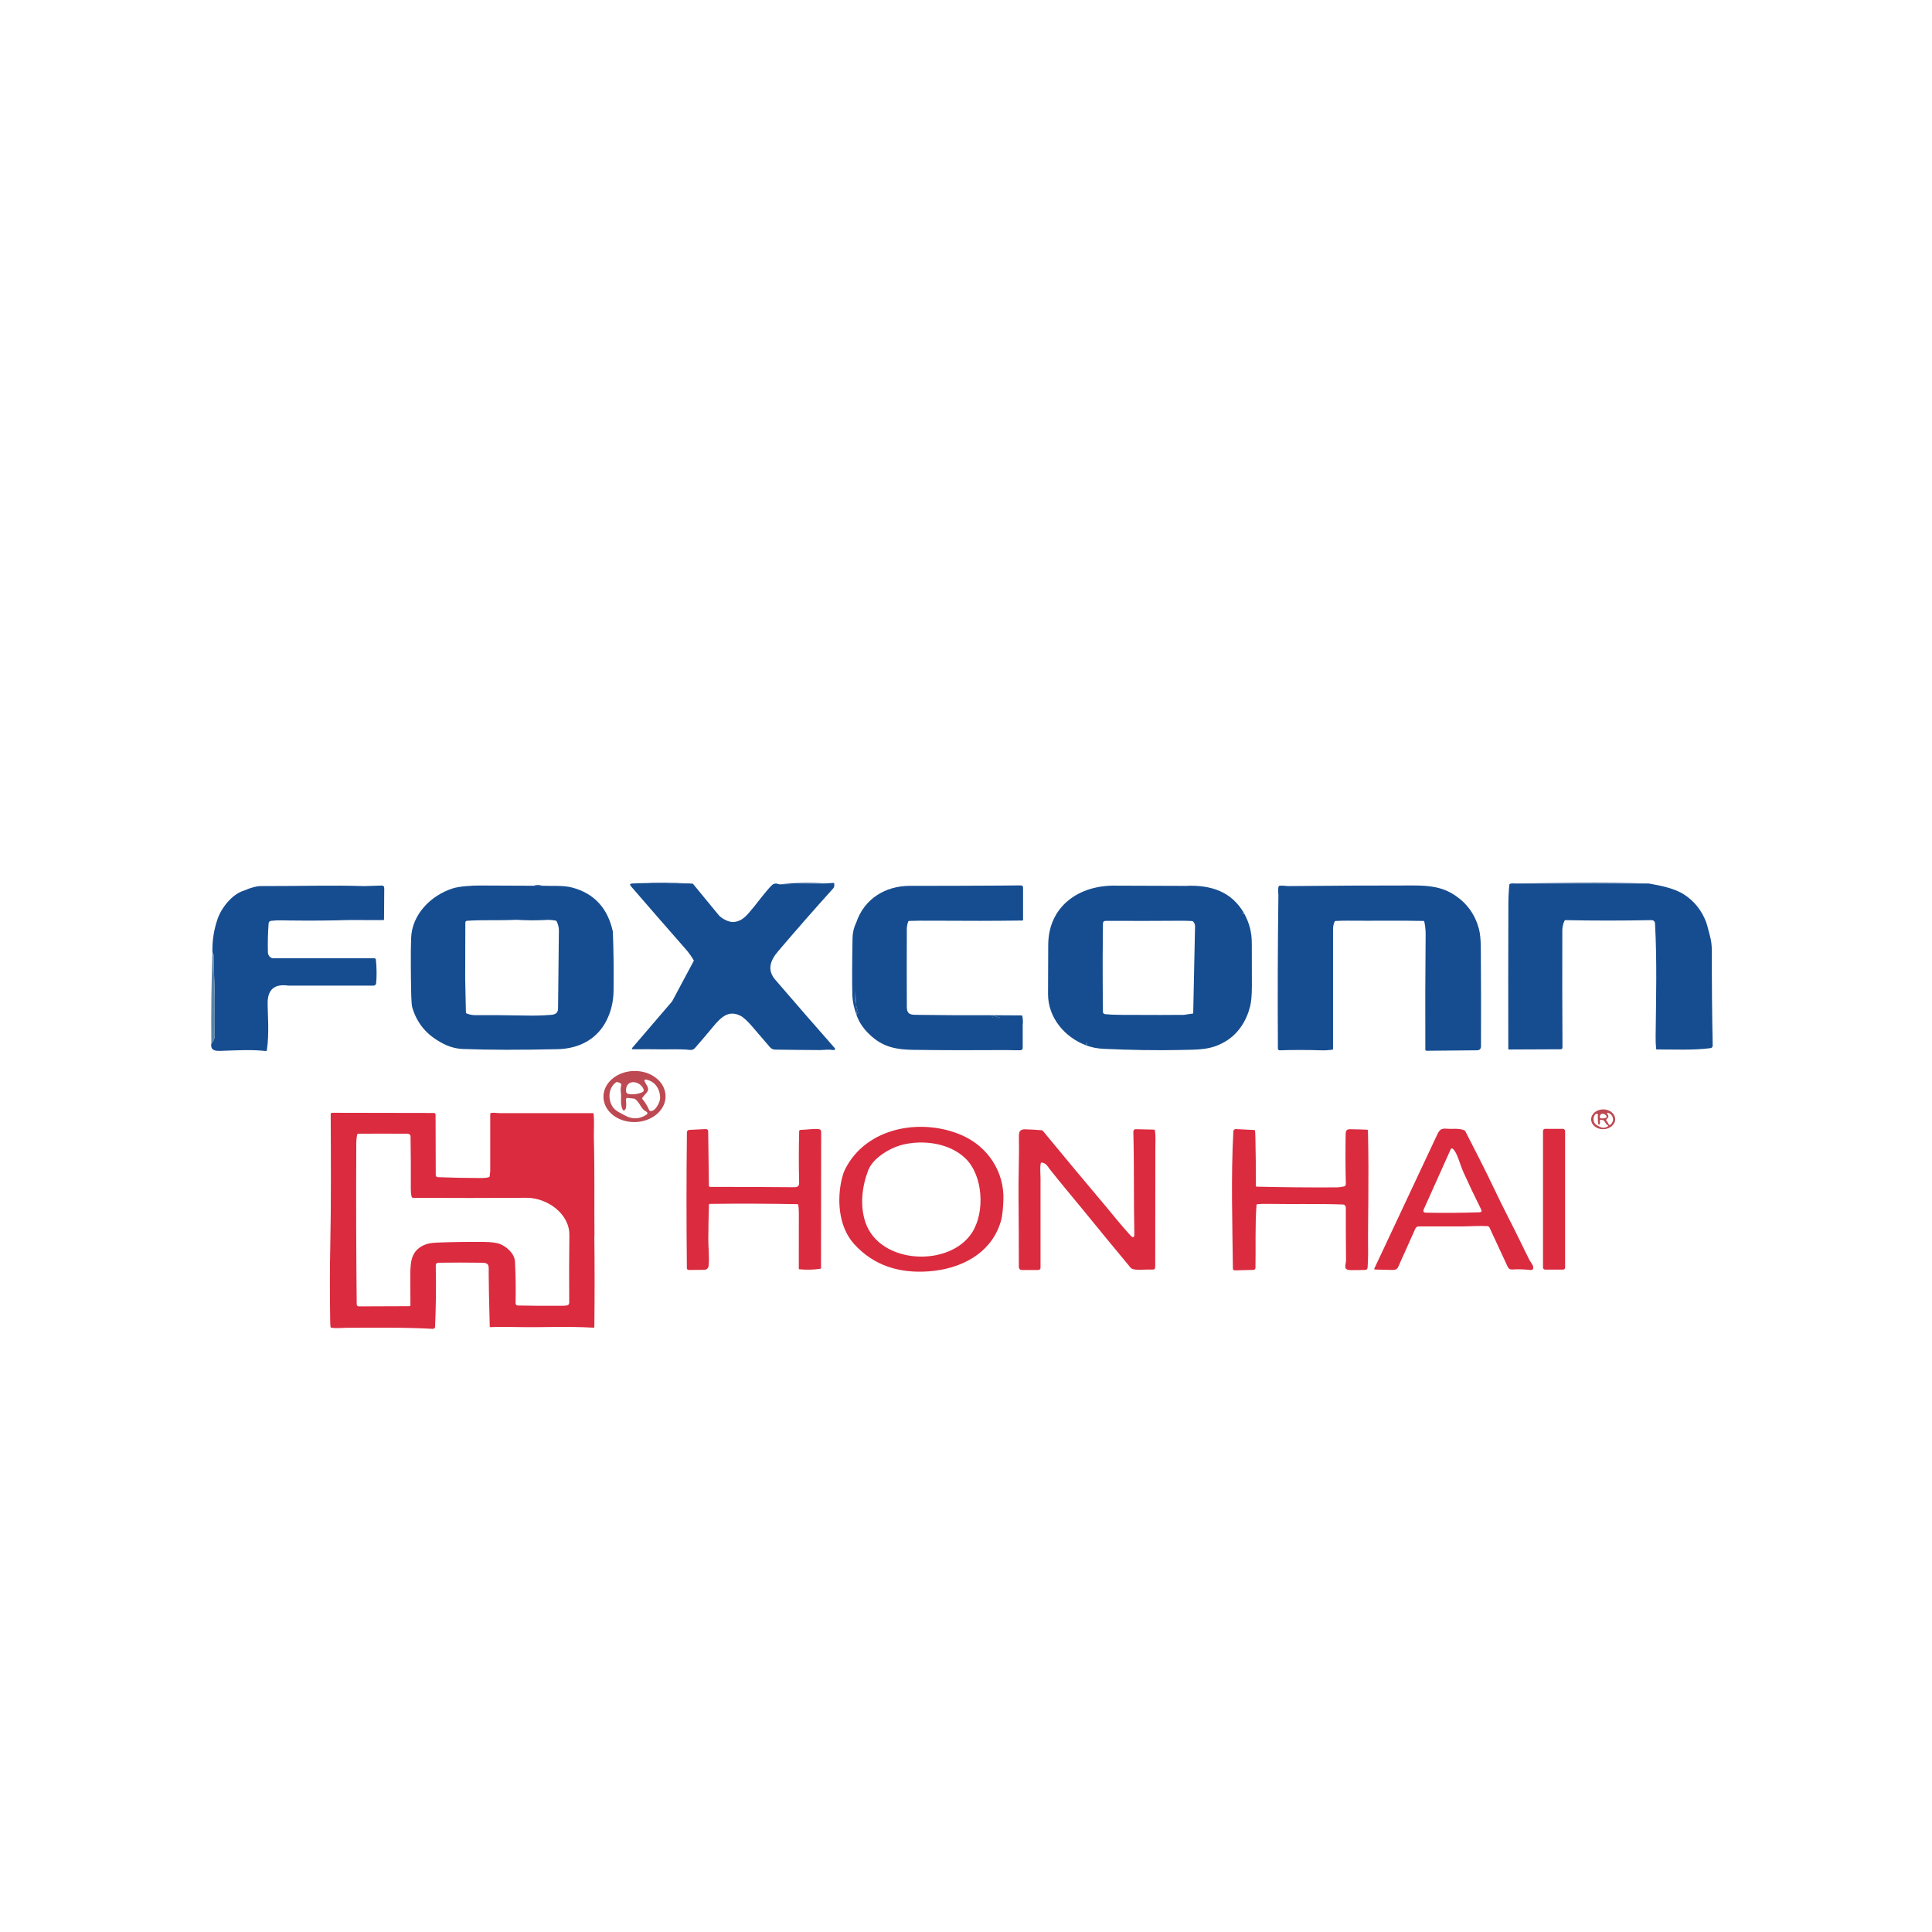 <svg xmlns="http://www.w3.org/2000/svg" id="Layer_1" data-name="Layer 1" viewBox="0 0 512 512"><defs><style>      .cls-1 {        fill: #db2b3f;      }      .cls-2 {        fill: #164d90;      }      .cls-3 {        fill: rgba(189, 73, 82, 1);      }      .cls-4 {        fill: #5b84a6;      }    </style></defs><path class="cls-2" d="M182.63,234.13l-12.76-.06c4.25-.19,8.5-.17,12.76,.06Z"></path><path class="cls-2" d="M220.69,278.28c-1.17-.24-2.53,.01-3.4,0-4.06-.02-8.01-.06-11.85-.12-.56,0-1.03-.22-1.4-.65-1.59-1.84-3.13-3.63-4.61-5.37-1.31-1.54-2.36-2.51-3.16-2.93-3.22-1.66-5.26,.43-7.36,2.96-1.54,1.86-3.11,3.71-4.72,5.55-.36,.41-.82,.59-1.36,.52-2.34-.28-5.36-.12-6.96-.15-2.72-.05-5.41-.05-8.07-.02-.38,0-.45-.14-.2-.43l10.52-12.27,5.77-10.8c-.65-1.12-1.41-2.18-2.27-3.15-4.82-5.49-9.62-11-14.39-16.53-.42-.49-.3-.74,.36-.76l2.28-.07,12.76,.06,.99,.07c2.27,2.77,4.55,5.54,6.83,8.31,.72,.88,2.7,1.96,3.99,1.84,2.65-.25,3.82-2.26,5.45-4.13,2.51-3.23,4.08-5.12,4.71-5.67,.51-.45,1.16-.51,1.92-.18l12.34-.25,2.02-.13c.1,0,.19,.06,.2,.16,.07,.58-.01,1.01-.27,1.29-4.95,5.49-9.82,11.04-14.61,16.67-2.02,2.37-3.01,4.9-.75,7.53,5.2,6.05,10.43,12.07,15.7,18.05,.47,.54-.11,.64-.48,.57Z"></path><path class="cls-2" d="M437.01,234.15h-35.63c8.38-.14,24.34-.39,35.63,0Z"></path><path class="cls-2" d="M218.87,234.13l-12.34,.25c4.13-.46,8.24-.54,12.34-.25Z"></path><path class="cls-2" d="M453.87,277.04c.01,.44-.2,.69-.64,.74-4.58,.59-9.53,.31-14.18,.34-.08,0-.15-.06-.16-.14-.1-1.11-.15-2.24-.13-3.39,.11-9.9,.38-19.9-.16-29.79-.03-.64-.37-.96-1.02-.95-7.77,.15-15.34,.15-22.72,0-.11,0-.21,.06-.25,.16-.39,.83-.58,1.69-.58,2.58-.03,10.34-.02,20.69,.04,31.03,0,.24-.19,.44-.44,.45h0l-13.74,.06c-.1,0-.18-.08-.18-.17-.02-12.6-.02-25.2,.02-37.79,0-2.18,.09-4.09,.26-5.72,.01-.11,.09-.2,.18-.23,.41-.12,.81-.15,1.21-.07h35.63c3.15,.55,6.84,1.29,9.4,2.98,2.63,1.74,4.54,4.14,5.71,7.18,.4,1.05,.66,2.44,1.01,3.64,.4,1.37,.53,2.87,.53,4.27-.02,8.18,.05,16.46,.22,24.83Z"></path><path class="cls-2" d="M143.65,234.73h-2.22c.74-.27,1.47-.27,2.22,0Z"></path><path class="cls-2" d="M101.83,235.36l-.06,8.3c0,.1-.08,.18-.18,.18l-9.07-.02c-5.22,.15-10.44,.19-15.65,.12-1.71-.02-3.22-.12-5,.09-.43,.05-.66,.29-.69,.72-.19,2.57-.25,5.11-.18,7.64,.02,.83,.64,1.56,1.43,1.56,8.99,0,17.92,0,26.78,0,.21,0,.39,.16,.41,.38,.22,2.29,.24,4.37,.06,6.26-.04,.34-.32,.61-.67,.61h-22.61c-3.61-.51-5.44,.99-5.47,4.52-.02,2.65,.49,8.2-.22,12.65-.02,.1-.11,.17-.2,.16-4.06-.41-7.2-.2-12.06-.04-1.46,.05-2.7-.11-2.45-1.92,.59-.62,.89-1.34,.9-2.14,.01-1.57,.01-4.81,0-9.71,0-3.49-.29-7.65-.29-11.49,0-.19-.11-.47-.32-.87-.07-3.05,.39-6,1.38-8.86,1-2.91,3.87-6.56,6.93-7.46,1.89-.82,3.4-1.23,4.54-1.22,11.99,.02,18.31-.28,27.36,.01l4.64-.15c.46-.01,.69,.21,.68,.67Z"></path><path class="cls-2" d="M240.32,246.23c-.03,6.86-.03,13.73,0,20.59,.01,2.23,1.24,2.11,3.13,2.13,6.45,.09,12.9,.12,19.36,.09,.1,.12,.16,.29,.16,.51h0c0,.1,.07,.18,.16,.17,.64-.01,1.29,0,1.93,.02l-2.25-.7,7.91,.05c.1,0,.19,.08,.21,.18,.16,.77,.19,1.54,.1,2.33v6.15c0,.31-.26,.56-.57,.57-1.35,.04-2.88-.05-4.1-.04-8.1,.06-16.19,.05-24.29-.06-4.32-.05-7.72-.66-10.96-3.46-2.01-1.73-3.38-3.64-4.11-5.74,.03-.22,.14-.4,.31-.52,.09-.06,.13-.17,.1-.26-.24-.8-.43-1.45-.56-1.95l-.19-3.75c0,.89,0,1.78-.01,2.67,0,.18,.07,.54,.21,1.08l.14,2.73c-.7-1.94-1.07-3.72-1.12-5.34-.09-3.46-.07-8.48,.05-15.04,.02-1.47,.35-2.86,.99-4.18,2.12-6.26,7.69-9.7,14.2-9.7,7.87,0,15.75-.02,23.63-.07l5.83-.05c.29,0,.53,.24,.54,.54v8.59c.01,.1-.06,.17-.16,.18-7.47,.1-14.93,.11-22.4,.05-3.82-.03-6.37-.01-7.64,.06-.11,0-.21,.07-.24,.18-.24,.67-.36,1.33-.37,1.98Z"></path><path class="cls-2" d="M226.86,266.3c-.14-.54-.21-.9-.21-1.08,0-.89,0-1.78,.01-2.67l.19,3.75Z"></path><path class="cls-2" d="M287.96,276.8c-.04,.08-.09,.15-.16,.22l.15-.78s.02,.07,.03,.11c.04,.17,.03,.32-.02,.45Z"></path><path class="cls-2" d="M331.74,250.06c0-3.05-.63-5.33-1.96-7.88h-.32c-.09,0-.18-.08-.21-.19,0-.02-.02-.05-.03-.07l.56,.27c-3.36-5.98-8.92-7.72-15.58-7.43l.71,.34c-.08-.03-.16-.06-.24-.1-.05-.02-.11-.05-.16-.07-.04-.02-.09-.04-.12-.06-.06-.03-.12-.07-.18-.1l-18.41-.06c-9.66-.24-17.94,5.29-18.01,15.66-.03,4.36-.05,8.73-.05,13.08,0,6.24,4.41,11.44,10.07,13.57l.15-.78s.02,.07,.03,.11c.04,.17,.04,.32-.02,.45-.04,.08-.09,.15-.16,.22,1.39,.55,2.99,.86,4.79,.94,7.15,.32,13.83,.43,20.04,.3,5.25-.1,8.25,0,12.05-2.23,3.45-2.02,5.63-5.48,6.6-9.31,.32-1.25,.47-3.09,.47-5.51-.01-3.72-.02-7.43-.02-11.14Zm-15.53,18.52l-2.45,.37c-2.87,.04-8.37,.04-16.5,0-1.85,0-3.29-.07-4.32-.18-.43-.04-.65-.26-.65-.63-.06-4.87-.08-9.72-.07-14.54,.01-2.95,.04-5.89,.07-8.82,0-.49,.26-.74,.75-.74,.33,0,.66,0,.98,0,6.4,.03,12.8,.01,19.21-.03,.89,0,1.78,.02,2.67,.08,.12,0,.23,.06,.3,.13,.29,.32,.46,.7,.5,1.14l-.49,23.21Z"></path><path class="cls-2" d="M377.47,244.27c-.03-.12-.14-.21-.27-.21-6.62-.15-13.24,0-19.86-.07-1.13-.01-2.26,.01-3.39,.08-.11,0-.21,.07-.26,.17-.28,.54-.42,1.28-.42,2.2,0,10.51,0,21.03,0,31.55,0,.1-.08,.19-.18,.2-1.01,.13-2.02,.19-3.05,.15-3.62-.12-7.27-.12-10.94,0-.23,0-.43-.18-.44-.41,0,0,0,0,0-.01-.09-13.49-.05-27.04,.13-40.67,0-.61-.2-1.51,.06-2.33,.03-.1,.13-.18,.24-.19,.81-.1,1.69,.09,2.37,.09,11.02-.11,22.04-.17,33.06-.16,4.16,0,7.69,.34,11.11,2.64,3.18,2.14,5.28,5.08,6.29,8.82,.32,1.2,.49,2.84,.51,4.92,.07,8.68,.08,17.42,.05,26.21,0,.72-.37,1.09-1.11,1.09l-13.33,.12c-.17,0-.31-.13-.31-.3h0c-.04-10.16-.02-20.33,.08-30.49,.01-1.19-.11-2.33-.35-3.41Z"></path><path class="cls-2" d="M314.2,234.76l.71,.34c-.08-.03-.16-.06-.24-.1-.05-.02-.11-.05-.16-.07-.04-.02-.09-.04-.12-.06-.06-.03-.12-.07-.18-.1Z"></path><path class="cls-2" d="M329.78,242.18h-.32c-.09,0-.18-.08-.21-.19,0-.02-.02-.05-.03-.07l.56,.27Z"></path><path class="cls-2" d="M162.41,246.87c-1.36-6.21-4.94-10.09-10.74-11.65-2.42-.65-5.39-.37-8.02-.49h-2.22c-4.69,0-9.38-.02-14.07-.06-2.29-.02-5.68,.22-7.37,.76-5.8,1.85-10.83,6.89-11.04,13.2-.12,3.83-.11,8.95,.04,15.35,.04,1.51,.13,2.51,.27,3.01,1.12,3.81,3.37,6.73,6.74,8.76,2.18,1.41,4.39,2.15,6.65,2.24,6.81,.26,15.2,.28,25.16,.05,5.48-.12,10.36-2.53,12.9-7.56,1.23-2.42,1.86-5.06,1.89-7.92,.07-5.72,0-10.95-.19-15.69Zm-14.53,20.46c-.01,1.11-.72,1.52-1.77,1.61-2.14,.18-4.28,.24-6.44,.19-5.78-.1-10.36-.14-13.74-.11-.81,0-1.57-.15-2.29-.45-.1-.04-.16-.14-.17-.25l-.19-8.94,.04-14.9c0-.24,.19-.45,.43-.46,4.33-.29,7.6-.04,13.1-.26,2.44,.15,4.89,.17,7.34,.06,1.02-.09,2.04-.04,3.07,.15,.11,.02,.2,.09,.25,.19,.41,.81,.61,1.63,.6,2.46-.07,6.9-.14,13.81-.22,20.71Z"></path><path class="cls-2" d="M227.32,268.5c-.17,.13-.28,.3-.31,.52l-.14-2.73c.12,.5,.31,1.14,.56,1.95,.03,.09-.01,.19-.1,.26Z"></path><path class="cls-4" d="M56.3,252.37c.21,.39,.32,.68,.32,.87,0,3.83,.28,8,.29,11.49,0,4.9,0,8.14,0,9.71,0,.81-.31,1.52-.9,2.14-.09-8.08,.01-16.15,.29-24.2Z"></path><path class="cls-2" d="M265.06,269.74c-.64-.02-1.28-.03-1.93-.02-.09,0-.16-.07-.16-.17h0c0-.22-.05-.39-.16-.51l2.25,.7Z"></path><path class="cls-3" d="M176.38,290.42c.08,3.74-3.54,6.84-8.09,6.94-4.55,.1-8.29-2.86-8.37-6.6-.08-3.74,3.54-6.84,8.09-6.94,4.55-.1,8.29,2.86,8.37,6.6Zm-1.44,.7c.08-2.32-1.28-4.61-3.74-5.01-.38-.06-.5,.09-.36,.44,.48,1.22,1.63,1.91,.3,3.28-.34,.34-.64,.71-.92,1.11-.06,.09-.05,.2,.01,.29,.74,.89,1.34,1.87,1.81,2.95,.05,.11,.13,.19,.23,.22,1.3,.38,2.63-2.25,2.66-3.28Zm-9.91,2.98c-.77-1.53-.27-3.09-.51-4.75-.11-.71,.02-1.23,.12-1.9,.02-.11-.03-.22-.11-.29-.28-.21-.6-.34-.96-.4-.11-.02-.23,0-.32,.07-2.1,1.49-2.18,4.66-.83,6.58,.72,1.02,2.13,1.62,3.26,2.23,1.88,1.01,3.71,.96,5.49-.14,.57-.35,.55-.68-.04-.99-1.28-.67-1.49-2.24-2.79-3.24-.08-.06-.19-.11-.32-.12l-1.67-.19c-.23-.03-.44,.13-.47,.35,0,.02,0,.04,0,.06,.03,.63,.37,2.85-.6,2.9-.1,0-.2-.06-.26-.17Zm1.5-4.2c1.2,.21,2.4,.07,3.59-.4,.45-.18,.58-.49,.39-.93-.97-2.26-4.8-2.71-4.6,.64,.02,.35,.28,.63,.62,.69Z"></path><path class="cls-3" d="M428.04,296.56c.03,1.45-1.37,2.65-3.13,2.69-1.76,.04-3.21-1.11-3.24-2.56s1.37-2.65,3.13-2.69c1.76-.04,3.21,1.11,3.24,2.56Zm-.56,.27c.03-.9-.5-1.79-1.45-1.94-.15-.02-.19,.03-.14,.17,.19,.47,.63,.74,.12,1.27-.13,.13-.25,.28-.36,.43-.02,.03-.02,.08,0,.11,.29,.34,.52,.72,.7,1.14,.02,.04,.05,.07,.09,.09,.51,.15,1.02-.87,1.03-1.27Zm-3.84,1.16c-.3-.59-.1-1.2-.2-1.84-.04-.27,0-.48,.05-.74,0-.04,0-.09-.04-.11-.11-.08-.23-.13-.37-.16-.04,0-.09,0-.12,.03-.81,.58-.84,1.81-.32,2.55,.28,.4,.83,.63,1.26,.86,.73,.39,1.44,.37,2.13-.05,.22-.14,.21-.26-.02-.38-.5-.26-.58-.87-1.08-1.26-.03-.03-.07-.04-.12-.05l-.65-.07c-.09,0-.17,.05-.18,.14,0,0,0,.02,0,.02,.01,.25,.14,1.1-.23,1.12-.04,0-.08-.02-.1-.07Zm.58-1.63c.46,.08,.93,.03,1.39-.16,.17-.07,.22-.19,.15-.36-.37-.87-1.86-1.05-1.78,.25,0,.13,.11,.25,.24,.27Z"></path><path class="cls-1" d="M157.54,327.62c-.09-8.61,.08-17.2-.16-25.81-.05-1.83,.15-4.42-.07-6.64-.01-.1-.09-.18-.19-.18-8.26,0-16.53,0-24.79,0-.58,0-1.46-.19-2.23-.03-.11,.02-.18,.11-.18,.22v1.85s0,13.31,0,13.31l-.15,1.4c-.01,.11-.09,.2-.21,.23-.51,.15-1.17,.22-1.96,.22-3.87,0-7.74-.08-11.61-.23-.28-.01-.51-.24-.51-.52l-.05-16.05c0-.24-.19-.44-.43-.44l-27.02-.05h0c-.19,0-.34,.16-.34,.34,.05,11.76,.13,23.59-.12,35.4-.12,5.39-.12,11.73-.02,19.02,.01,.95,.04,1.62,.09,1.99,.01,.11,.1,.19,.2,.21,1.33,.21,2.94,.02,3.88,.02,7.69-.01,15.37-.15,23.06,.28h0c.3,.01,.56-.22,.57-.52,.24-5.47,.3-10.88,.18-16.21-.01-.53,.24-.79,.77-.8,3.68-.05,7.3-.05,10.88,0,1.38,.02,2.42-.1,2.39,1.57,0,.32-.01,.71-.01,1.19,0,2.48,.09,7.19,.28,14.14,0,.1,.09,.17,.18,.17,2.11-.08,4.77-.09,7.98-.01,5.28,.12,12.4-.26,19.33,.16h.01c.12,0,.22-.1,.22-.22,.09-8.09,.09-16.09,0-24Zm-6.7,17.61c0,.42-.21,.67-.62,.73-.35,.05-.82,.08-1.41,.09-3.88,.03-7.75,0-11.63-.08h0c-.31,0-.55-.27-.55-.57,.09-3.6,.04-7.28-.15-11.04-.11-2.12-2.17-3.96-3.96-4.67-.89-.36-2.34-.55-4.33-.57-4.13-.04-8.26,.02-12.38,.18-1.47,.06-2.6,.27-3.39,.63-3.34,1.53-3.66,4.18-3.68,7.82,0,.55,0,1.11,0,1.66,0,2.15,.01,4.3,.03,6.44,0,.16-.13,.3-.29,.3l-13.41,.05c-.3,0-.54-.24-.54-.54-.15-14.03-.18-28.16-.11-42.4,0-1.07,.09-1.95,.25-2.64,.02-.1,.11-.17,.22-.17,4.28-.03,8.54-.03,12.79,0,1.29,.01,1.11,.5,1.13,1.58,.07,4.34,.09,8.68,.06,13.02,0,.77,.06,1.46,.21,2.06,.05,.19,.22,.33,.41,.33,10.19,.06,20.19,.05,30.03-.01,5.32-.04,11.44,4.1,11.37,9.89-.07,5.96-.09,11.94-.04,17.95Z"></path><path class="cls-1" d="M265.2,323.77c-2.54,8.46-10.58,12.53-19.05,13.15-7.7,.56-14.53-1.42-19.8-7.24-3.83-4.23-4.53-10.76-3.48-16.26,.28-1.45,.62-2.58,1.01-3.39,5.68-11.54,20.69-13.87,31.33-9.04,6.61,2.99,10.99,9.61,10.7,17.05-.08,1.89-.19,4-.71,5.74Zm-35.85,.17c3.78,11.18,22.37,11.99,28.29,2.65,3.45-5.44,2.91-15.16-1.89-19.7-4.18-3.95-11.04-4.9-16.6-3.52-3.21,.8-7.74,3.44-9.02,6.68-1.69,4.29-2.3,9.41-.78,13.89Z"></path><path class="cls-1" d="M394.69,325.27c-.09-.19-.27-.31-.48-.33-2.19-.13-4.84,.07-6.53,.07-3.81,0-7.7,.01-11.69,.01-.43,0-.74,.2-.92,.6l-4.52,10.1c-.26,.57-.72,.85-1.39,.83l-4.79-.11c-.1,0-.19-.09-.18-.19,0-.02,0-.05,.02-.07,5.47-11.68,10.96-23.38,16.48-35.1,.66-1.4,.94-2.14,2.76-1.96,1.48,.14,3.18-.21,4.63,.43,.1,.05,.19,.13,.24,.23,1.2,2.38,2.41,4.75,3.63,7.11,2.67,5.15,5.1,10.59,7.8,15.82,1.95,3.75,3.67,7.44,5.53,11.14,.28,.56,1.06,1.35,1.06,2.14,0,.32-.26,.58-.58,.58-.02,0-.04,0-.06,0-1.84-.2-3.48-.25-4.91-.14-.58,.04-1-.2-1.25-.75l-4.84-10.43Zm-9.7-20.85c-.15-.12-.36-.1-.48,.05-.02,.02-.04,.05-.05,.08l-7.13,15.89c-.27,.6-.08,.91,.58,.93,4.56,.1,9.28,.06,14.16-.1,.54-.02,.69-.27,.45-.75-1.61-3.24-3.17-6.5-4.66-9.79-1.04-2.29-1.64-5.29-2.88-6.31Z"></path><rect class="cls-1" x="408.91" y="299.16" width="5.86" height="37.3" rx=".55" ry=".55"></rect><path class="cls-1" d="M211.32,319.11c-7.74-.14-15.48-.17-23.22-.07-.12,0-.21,.09-.22,.21-.1,3.09-.16,6.2-.17,9.32,0,1.87,.3,4.58,.09,6.81-.07,.76-.51,1.14-1.31,1.14l-3.95,.04c-.28,0-.51-.21-.52-.48,0,0,0-.01,0-.02,0-.3,0-.67,0-1.1-.12-11.29-.12-22.91,.02-34.88,0-.35,.28-.63,.63-.65l4.29-.21c.48-.02,.72,.2,.72,.68l.19,14.34c0,.17,.14,.3,.3,.3,7.42,0,14.89,.03,22.39,.09,.83,0,1.23-.37,1.22-1.13-.11-4.61-.11-9.18,.01-13.71,0-.2,.16-.35,.36-.36,1.61-.02,3.18-.34,4.77-.21,.47,.04,.7,.29,.7,.75l-.04,36.07c0,.1-.08,.19-.18,.2-1.85,.27-3.69,.31-5.53,.13-.1-.01-.18-.09-.18-.19-.01-8.25,0-13.17,.01-14.76,0-.86-.05-1.58-.17-2.14-.02-.1-.11-.17-.22-.17Z"></path><path class="cls-1" d="M275.82,308.21c-.27,1.38-.07,2.9-.07,3.96v23.82c0,.32-.27,.58-.61,.58,0,0,0,0,0,0h-4.21c-.62,0-.93-.3-.93-.89,0-6.23-.02-12.56-.08-18.98-.05-4.92,.21-10.46,.1-15.71-.02-1.22,.48-1.75,1.69-1.71,1.7,.05,3.16,.14,4.37,.25,.11,.01,.22,.07,.29,.16,5.49,6.67,11.02,13.3,16.59,19.9,1.52,1.81,4.28,5.28,6.6,7.79,.72,.78,1.07,.64,1.05-.43-.19-8.93-.02-17.9-.26-26.95-.01-.51,.22-.76,.7-.75l4.8,.11c.1,0,.19,.08,.21,.19,.25,1.63,.12,3.33,.12,4.75-.01,10.24-.02,20.49-.03,30.73,0,1.45,.03,1.47-1.48,1.42-1.67-.06-4.32,.38-5.06-.51-4.29-5.16-8.55-10.34-12.78-15.54-2.33-2.86-5.75-6.89-8.53-10.42-.71-.9-.96-1.67-2.24-1.91-.1-.02-.19,.05-.21,.15Z"></path><path class="cls-1" d="M332.99,319.29c-.41,5.58-.17,11.25-.28,16.73,0,.28-.24,.51-.53,.52l-4.97,.12c-.26,0-.48-.2-.48-.45,0,0,0,0,0,0-.13-12.01-.53-24.33,.12-36.41,.02-.34,.32-.6,.67-.58l4.87,.24c.11,0,.19,.08,.2,.18,.05,.38,.08,.99,.1,1.83,.1,4.3,.14,8.56,.11,12.78,0,.12,.1,.22,.22,.23h0c7.13,.17,14.19,.23,21.17,.19,.67,0,1.32-.13,1.95-.24,.31-.05,.53-.32,.52-.64-.11-4.44-.13-8.88-.05-13.32,.02-1.44,.91-1.21,1.96-1.2,1.17,.02,2.4,.05,3.7,.11,.14,0,.25,.12,.25,.26,.31,13.91-.06,22.35,.04,32.79,.01,1.16-.09,2.31-.13,3.43-.02,.44-.25,.67-.69,.68-1.4,.04-2.66,.06-3.78,.05-2.22,0-1.24-1.49-1.25-2.65-.05-4.43-.07-9.04-.06-13.82,0-.6-.3-.91-.9-.93-6.54-.22-13.19-.05-19.93-.16-.88-.02-1.76,.01-2.63,.09-.1,0-.18,.09-.19,.19Z"></path></svg>